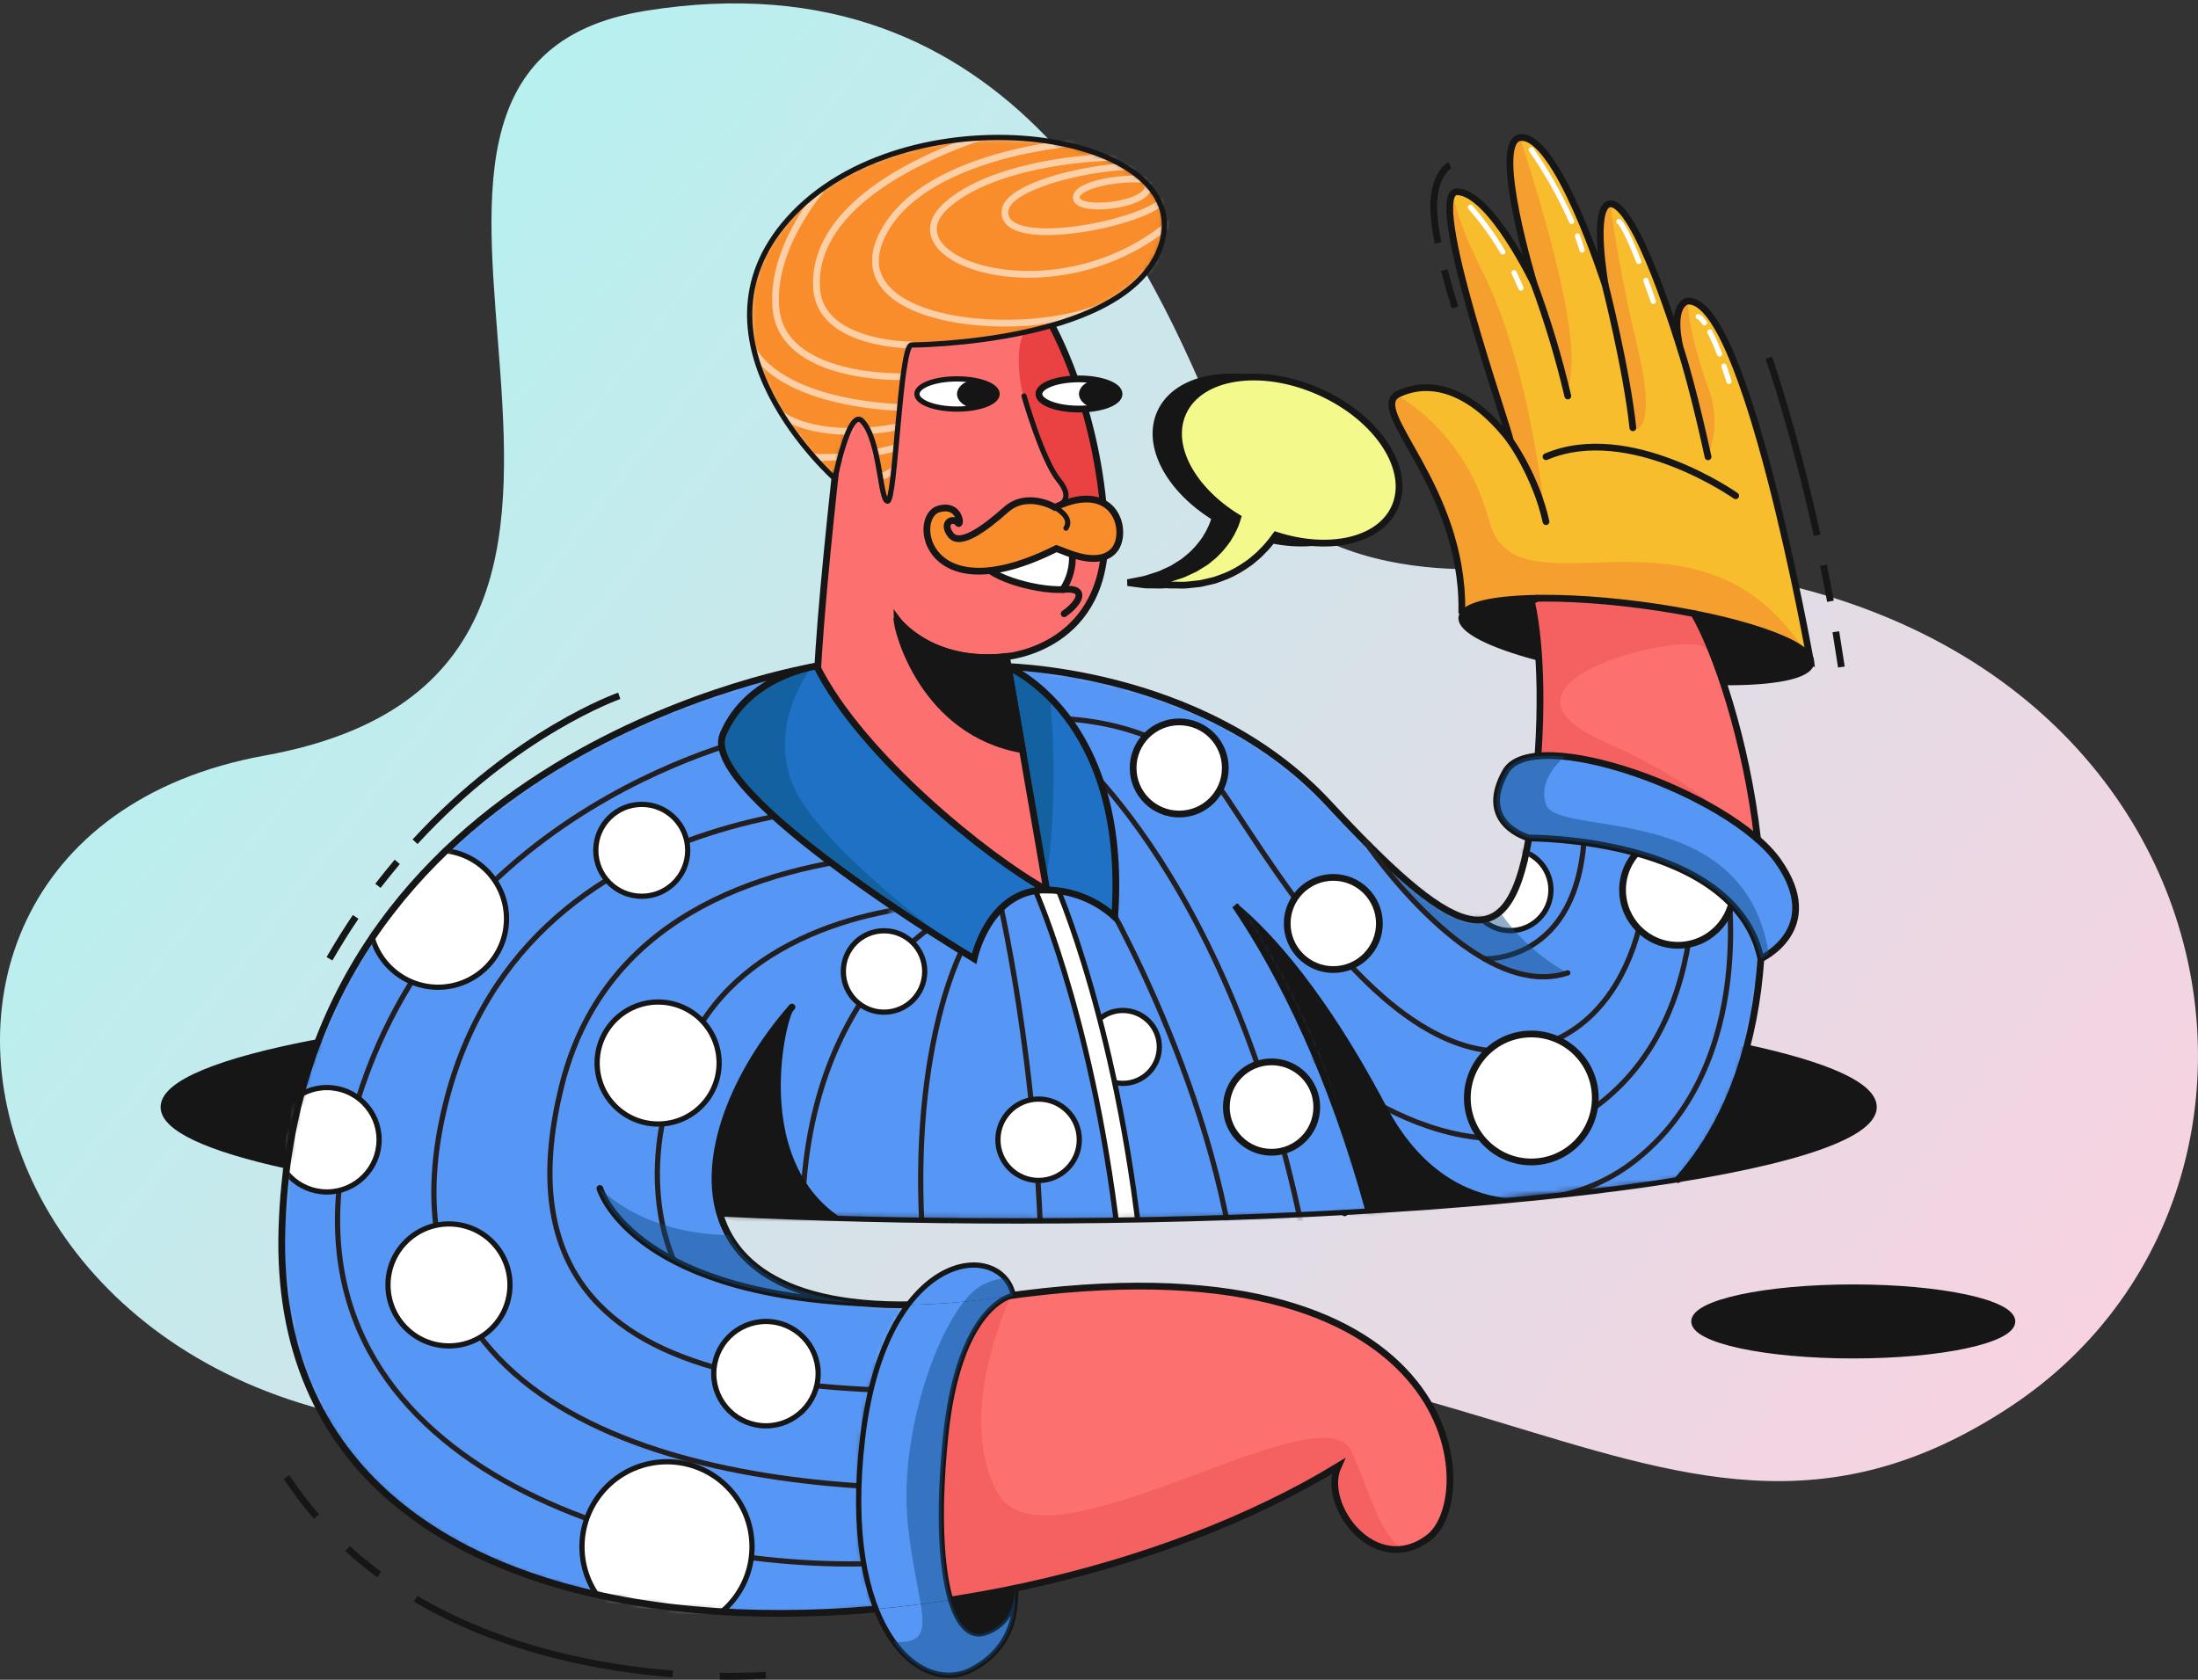 <svg width="420" height="321" viewBox="0 0 420 321" fill="none" xmlns="http://www.w3.org/2000/svg">
<rect x="0" y="0" width="420" height="321" fill="#333333" stroke="none"/>
<path d="M291.529 108.035C291.529 108.035 246.879 115.485 233.358 82.822C219.838 50.16 193.843 -9.279 123.357 2.065C52.87 13.408 144.068 127.452 50.598 144.385C-42.872 161.319 -2.448 304.104 135.662 267.046C273.771 229.988 313.815 315.178 384.085 268.858C452.241 223.922 424.472 99.666 291.529 108.035Z" fill="url(#paint0_linear_877_4)"/>
<path d="M194.657 233.337C104.383 233.337 31.203 223.587 31.203 211.559C31.203 199.531 104.383 189.781 194.657 189.781C284.93 189.781 358.111 199.531 358.111 211.559C358.111 223.587 284.93 233.337 194.657 233.337Z" fill="#161616"/>
<mask id="mask0_877_4" style="mask-type:alpha" maskUnits="userSpaceOnUse" x="190" y="127" width="147" height="105">
<path fill-rule="evenodd" clip-rule="evenodd" d="M256.959 231.768C236.264 231.018 225.486 205.816 225.227 200.231C224.699 189.173 195.28 127.351 190.689 127.32C190.689 127.32 229.48 127.261 253.811 153.462C277.2 178.648 288.01 184.809 292.137 160.162C296.263 135.514 331.488 159.929 336.47 183.229C335.414 198.636 330.938 213.82 320.62 225.439C319.574 225.671 314.385 226.522 256.959 231.768Z" fill="white"/>
</mask>
<g mask="url(#mask0_877_4)">
<path d="M253.811 153.441C277.2 178.627 288.01 184.788 292.137 160.14C296.263 135.493 331.488 159.908 336.47 183.208C335.223 201.071 329.433 218.633 315.236 230.69C277.972 262.338 225.74 211.295 225.227 200.231C224.715 189.168 195.28 127.351 190.689 127.319C190.71 127.298 229.48 127.24 253.811 153.441Z" fill="#5696F4"/>
<path d="M250.382 202.017C250.382 202.017 280.846 229.914 305.53 211.025C330.215 192.137 322.543 153.573 322.543 153.573" stroke="#231F20"/>
<path d="M248.538 217.799C248.538 217.799 287.318 240.999 312.003 222.115C336.687 203.232 329.792 166.502 329.792 166.502" stroke="#231F20"/>
<path d="M202.202 137.331C202.202 137.331 224.038 137.11 234.246 152.252C244.453 167.394 265.947 203.692 289.865 200.744C313.783 197.795 317.64 165.683 312.536 157.351" stroke="#231F20" stroke-linecap="round"/>
<path d="M283.614 183.219C283.614 183.219 301.626 184.238 302.756 159.284" stroke="#231F20" stroke-linecap="round"/>
<path d="M288.581 177.84C284.286 177.84 280.804 174.358 280.804 170.063C280.804 165.767 284.286 162.285 288.581 162.285C292.876 162.285 296.358 165.767 296.358 170.063C296.358 174.358 292.876 177.84 288.581 177.84Z" fill="white" stroke="#161616" stroke-linecap="round"/>
<path d="M261.609 231.536C254.418 205.298 245.072 186.431 236.005 173C239.915 176.287 251.016 186.209 264.409 211.57C277.803 236.93 300.041 228.218 300.041 228.218C300.041 228.218 269.693 243.688 261.609 231.536Z" fill="#161616"/>
<path d="M261.609 231.536C254.418 205.298 245.072 186.431 236.005 173C239.915 176.287 251.016 186.209 264.409 211.57C277.803 236.93 300.041 228.218 300.041 228.218C300.041 228.218 269.693 243.688 261.609 231.536" stroke="#161616"/>
<path opacity="0.45" d="M260.89 160.854C260.89 160.854 281.855 191.809 299.581 185.913C295.724 184.011 279.779 173.677 282.114 155.565C284.449 137.453 260.89 160.854 260.89 160.854Z" fill="#114A82"/>
</g>
<path d="M346.012 126.68C346.012 126.68 333.443 55.771 322.268 57.578C319.098 59.005 321.021 66.37 321.021 66.37C321.021 66.37 312.515 38.193 307.522 38.964C304.12 39.741 306.73 54.477 306.73 54.477C306.73 54.477 297.436 25.264 290.393 26.3C284.951 27.357 293.119 54.218 293.119 54.218C293.119 54.218 284.835 36.898 278.484 36.64C272.134 36.381 288.465 82.4 288.581 84.191C281.322 74.754 273.581 72.298 267.257 75.272C260.933 78.247 279.62 92.708 279.335 116.695C289.939 118.723 346.012 126.68 346.012 126.68H346.012Z" fill="#F7BD2D"/>
<path opacity="0.63" d="M321.021 66.37C321.021 66.275 320.979 66.19 320.958 66.095C320.646 64.758 319.458 58.841 322.268 57.578H322.416C322.886 63.273 324.878 70.026 326.379 73.988C328.793 80.329 327.034 85.084 326.379 87.281C326.379 87.297 323.087 74.279 321.021 66.37Z" fill="#F48D2F"/>
<path opacity="0.63" d="M288.581 84.207C287.794 83.324 287.049 82.431 286.346 81.538C287.091 82.357 287.841 83.245 288.581 84.207Z" fill="#F48D2F"/>
<path opacity="0.63" d="M295.412 99.687C293.542 91.059 288.581 84.207 288.581 84.207C288.475 82.5 273.914 41.411 277.628 37.02C278.315 40.512 279.916 45.32 283.25 51.861C292.607 70.242 295.159 98.615 295.412 99.687Z" fill="#F48D2F"/>
<path opacity="0.63" d="M312.003 81.75C311.955 81.285 311.902 80.814 311.844 80.334C310.481 69.207 306.73 54.476 306.73 54.476C306.73 54.476 304.12 39.741 307.522 38.964C307.598 38.956 307.674 38.956 307.749 38.964C308.119 42.731 310.048 54.756 313.033 66.966C316.457 81.132 312.911 82.886 312.003 81.75Z" fill="#F48D2F"/>
<path opacity="0.63" d="M284.608 99.687C289.891 119.236 325.777 91.878 345.896 126.168L345.986 126.696C345.986 126.696 289.912 118.739 279.308 116.726C279.589 93.178 261.598 78.817 266.924 75.515C271.843 78.395 280.761 85.459 284.608 99.687Z" fill="#F48D2F"/>
<path opacity="0.63" d="M293.119 54.218C293.119 54.218 284.951 27.335 290.393 26.3H290.451C304.347 69.392 299.433 71.801 299.581 75.653C297.87 68.382 295.712 61.223 293.119 54.218Z" fill="#F48D2F"/>
<path fill-rule="evenodd" clip-rule="evenodd" d="M346.012 126.68C346.012 126.68 333.443 55.771 322.268 57.578C319.098 59.005 321.021 66.37 321.021 66.37C321.021 66.37 312.515 38.193 307.522 38.964C304.12 39.741 306.73 54.477 306.73 54.477C306.73 54.477 297.436 25.264 290.393 26.3C284.951 27.357 293.119 54.218 293.119 54.218C293.119 54.218 284.835 36.898 278.484 36.64C272.134 36.381 288.465 82.4 288.581 84.191C281.322 74.754 273.581 72.298 267.257 75.272C260.933 78.247 279.62 92.708 279.335 116.695C289.939 118.723 346.012 126.68 346.012 126.68H346.012Z" stroke="#161616" stroke-width="1.29"/>
<path d="M311.791 128.997C293.379 126.579 278.847 121.622 279.332 117.925C279.818 114.227 295.137 113.19 313.549 115.607C331.961 118.025 346.493 122.982 346.008 126.679C345.522 130.377 330.203 131.414 311.791 128.997Z" fill="#161616"/>
<path d="M294.023 125.602C293.563 118.459 292.607 114.914 292.607 114.914C292.607 114.914 293.014 114.682 293.716 114.317C300.352 114.279 306.982 114.711 313.556 115.611C317.096 116.076 320.493 116.636 323.674 117.26C325.349 120.139 327.319 124.657 329.216 130.305C332.449 140.069 334.671 150.139 335.847 160.357C325.623 151.412 304.674 143.476 293.88 144.47C294.345 138.191 294.393 131.888 294.023 125.602Z" fill="#FC7070"/>
<path d="M173.502 302.662C173.502 302.662 183.884 316.446 186.943 315.083C190.002 313.72 199.877 304.363 188.988 296.195C178.099 288.027 173.502 302.662 173.502 302.662Z" fill="#161616" stroke="#161616" stroke-width="1.29" stroke-linecap="round"/>
<path d="M256.959 231.768C238.922 221.587 225.486 205.816 225.227 200.231C224.699 189.173 195.28 127.351 190.689 127.319C190.689 127.319 229.48 127.261 253.811 153.462C277.2 178.653 288.016 184.814 292.142 160.161" stroke="#161616" stroke-width="1.29" stroke-linecap="round"/>
<path d="M336.476 183.208C335.419 198.614 330.939 213.799 320.625 225.417" stroke="#161616" stroke-width="1.29" stroke-linecap="round"/>
<mask id="mask1_877_4" style="mask-type:alpha" maskUnits="userSpaceOnUse" x="121" y="138" width="142" height="96">
<path fill-rule="evenodd" clip-rule="evenodd" d="M203.845 142.14C203.845 142.14 241.643 157.605 261.884 232.545C262.46 234.696 261.059 229.301 261.609 231.547C247.18 233.332 174.353 233.332 134.901 232.075C133.48 232.033 132.529 230.522 131.409 229.687C95.566 202.868 165.281 120.583 203.845 142.14Z" fill="white"/>
</mask>
<g mask="url(#mask1_877_4)">
<path d="M203.845 142.14C203.845 142.14 241.886 150.91 261.609 231.546C246.345 234.141 167.083 235.773 129.945 231.483C85.485 226.332 165.281 120.583 203.845 142.14Z" fill="#5696F4"/>
<path d="M179.874 175.912C179.874 175.912 149.415 192.407 153.726 243.45" stroke="#231F20"/>
<path d="M190.531 170.063C190.531 170.063 198.635 203.047 199.084 245.468" stroke="#231F20"/>
<path d="M208.272 166.512C208.272 166.512 232.45 205.79 236.512 247.08" stroke="#231F20"/>
<path d="M202.202 141.3C202.202 141.3 237.876 168.013 250.81 245.548" stroke="#231F20"/>
<path d="M183.741 181.76C183.741 181.76 172.308 203.391 177.1 245.468" stroke="#231F20"/>
<path d="M214.56 207.036C210.711 207.036 207.591 203.916 207.591 200.068C207.591 196.219 210.711 193.099 214.56 193.099C218.409 193.099 221.529 196.219 221.529 200.068C221.529 203.916 218.409 207.036 214.56 207.036Z" fill="white" stroke="#161616" stroke-linecap="round"/>
<path d="M214.517 244.644L218.586 244.28C214.29 196.94 201.679 168.811 201.562 168.536L197.864 170.227C197.97 170.496 210.291 198.06 214.517 244.644Z" fill="white" stroke="#161616" stroke-linecap="round"/>
<path d="M137.537 231.969C134.087 220.166 140.75 204.574 151.322 192.475C149.357 194.821 141.231 229.613 168.921 236.856C162.111 239.989 137.537 231.969 137.537 231.969Z" fill="#161616" stroke="#161616"/>
</g>
<path d="M225.327 155.565C220.463 155.565 216.52 151.622 216.52 146.757C216.52 141.893 220.463 137.95 225.327 137.95C230.192 137.95 234.135 141.893 234.135 146.757C234.135 151.622 230.192 155.565 225.327 155.565Z" fill="white" stroke="#161616" stroke-width="1.29" stroke-linecap="round"/>
<path d="M254.772 185.284C249.908 185.284 245.965 181.341 245.965 176.477C245.965 171.612 249.908 167.669 254.772 167.669C259.636 167.669 263.58 171.612 263.58 176.477C263.58 181.341 259.636 185.284 254.772 185.284Z" fill="white" stroke="#161616" stroke-width="1.29" stroke-linecap="round"/>
<path d="M292.607 222.047C285.855 222.047 280.381 216.573 280.381 209.821C280.381 203.069 285.855 197.595 292.607 197.595C299.359 197.595 304.833 203.069 304.833 209.821C304.833 216.573 299.359 222.047 292.607 222.047Z" fill="white" stroke="#161616" stroke-width="1.29" stroke-linecap="round"/>
<path d="M320.625 180.646C314.78 180.646 310.042 175.907 310.042 170.063C310.042 164.218 314.78 159.48 320.625 159.48C326.47 159.48 331.208 164.218 331.208 170.063C331.208 175.907 326.47 180.646 320.625 180.646Z" fill="white" stroke="#161616" stroke-width="1.29" stroke-linecap="round"/>
<path d="M242.974 220.197C238.203 220.197 234.336 216.33 234.336 211.559C234.336 206.788 238.203 202.92 242.974 202.92C247.745 202.92 251.613 206.788 251.613 211.559C251.613 216.33 247.745 220.197 242.974 220.197Z" fill="white" stroke="#161616" stroke-width="1.29" stroke-linecap="round"/>
<mask id="mask2_877_4" style="mask-type:alpha" maskUnits="userSpaceOnUse" x="53" y="127" width="128" height="182">
<path fill-rule="evenodd" clip-rule="evenodd" d="M53.868 234.944C56.59 143.064 156.024 127.298 156.024 127.298C185.353 129.903 189.986 160.758 161.059 183.218C134.642 203.729 118.189 249.943 173.454 249.362C169.576 254.561 166.264 262.708 164.821 274.591C163.078 289.189 164.472 300.036 167.405 307.48C109.017 312.7 52.13 294.219 53.868 234.944Z" fill="white"/>
</mask>
<g mask="url(#mask2_877_4)">
<path d="M53.868 234.944C56.59 143.064 156.024 127.298 156.024 127.298C185.353 129.903 189.986 160.758 161.059 183.218C134.642 203.729 118.189 249.943 173.454 249.362C169.576 254.561 166.264 262.708 164.821 274.591C163.078 289.189 164.472 300.036 167.405 307.48C109.017 312.7 52.13 294.219 53.868 234.944Z" fill="#5696F4"/>
<path d="M146.905 140.227C146.905 140.227 82.352 152.907 66.697 216.203C51.042 279.499 122.627 300.168 166.406 298.805" stroke="#231F20"/>
<path d="M178.03 153.721C178.03 153.721 100.764 147.756 85.11 211.052C69.455 274.348 141.046 285.649 184.84 284.286" stroke="#231F20"/>
<path d="M222.411 166.512C222.411 166.512 122.96 144.29 107.305 207.586C91.65 270.881 162.105 266.591 205.89 265.228" stroke="#231F20"/>
<path d="M178.785 173.011C178.785 173.011 145.431 173.861 132.497 198.192C119.563 222.522 128.799 240.898 128.799 240.898" stroke="#231F20"/>
<path d="M62.465 227.784C56.956 227.784 52.489 223.318 52.489 217.809C52.489 212.3 56.956 207.834 62.465 207.834C67.974 207.834 72.44 212.3 72.44 217.809C72.44 223.318 67.974 227.784 62.465 227.784Z" fill="white" stroke="#161616" stroke-linecap="round"/>
<path d="M127.451 311.834C118.478 311.834 111.205 304.56 111.205 295.587C111.205 286.614 118.478 279.34 127.451 279.34C136.424 279.34 143.698 286.614 143.698 295.587C143.698 304.56 136.424 311.834 127.451 311.834Z" fill="white" stroke="#161616" stroke-linecap="round"/>
<path d="M83.704 188.66C76.479 188.66 70.622 182.803 70.622 175.578C70.622 168.354 76.479 162.497 83.704 162.497C90.929 162.497 96.786 168.354 96.786 175.578C96.786 182.803 90.929 188.66 83.704 188.66Z" fill="white" stroke="#161616" stroke-linecap="round"/>
</g>
<path d="M193.817 303.555C189.794 304.39 185.744 305.122 181.665 305.753C179.821 299.518 179.256 288.962 180.666 274.76C183.044 250.736 192.29 247.814 193.5 247.561C279.89 235.842 283.171 286.056 273.042 293.817C262.829 301.642 252.284 287.689 255.686 280.202C238.61 290.626 216.779 298.768 193.817 303.555Z" fill="#FC7070"/>
<path opacity="0.5" d="M181.665 305.753C179.821 299.518 179.256 288.962 180.666 274.76C182.875 252.453 191.011 248.343 193.119 247.672C189.949 254.984 183.609 272.879 190.689 285.422C199.761 301.526 252.849 264.859 258.317 277.497C262.111 286.31 264.034 293.928 268.145 295.989C259.807 297.262 252.86 286.479 255.713 280.175C238.636 290.6 216.805 298.742 193.843 303.528C189.803 304.381 185.744 305.122 181.665 305.753Z" fill="#EF5050"/>
<path d="M156.045 127.298C156.045 127.298 56.611 143.064 53.868 234.944C51.126 326.823 189.326 320.699 255.697 280.202C252.294 287.688 262.84 301.642 273.053 293.817C283.266 285.992 279.858 234.944 191.223 247.851C124.297 257.615 129.406 217.524 151.333 192.454" stroke="#161616" stroke-width="1.29" stroke-linecap="round"/>
<path d="M192.295 127.298C192.295 127.298 215.722 136.597 213.001 175.219C209.442 171.977 204.823 170.143 200.009 170.063C200.009 170.063 187.54 128.033 192.295 127.298V127.298Z" fill="#1E71C4"/>
<path d="M192.295 127.298C192.295 127.298 196.2 128.846 200.632 133.306C201.298 140.322 202.011 153.504 200.009 167.648C199.391 166.348 198.715 164.779 198.022 163.02C194.699 151.047 188.787 127.843 192.295 127.298V127.298Z" fill="#1361A0"/>
<path fill-rule="evenodd" clip-rule="evenodd" d="M192.295 127.298C192.295 127.298 215.722 136.597 213.001 175.219C209.442 171.977 204.823 170.143 200.009 170.063C200.009 170.063 187.54 128.033 192.295 127.298V127.298Z" stroke="#161616" stroke-width="1.29" stroke-linecap="round"/>
<path d="M200.669 61.62C200.669 61.62 209.974 77.613 211.104 100.754C212.235 123.896 192.295 125.481 192.295 125.481L200.009 170.063C200.009 170.063 177.121 169.73 157.107 139.371C156.514 138.458 156.172 137.405 156.114 136.317C155.311 122.601 163.236 59.464 163.236 59.464C163.236 59.464 191.598 48.575 200.669 61.62Z" fill="#FC7070"/>
<path d="M211.104 100.765C207.67 101.325 202.867 100.501 196.247 97.542C189.907 94.721 205.435 95.566 202.297 91.73C199.158 87.894 195.677 75.674 195.677 75.674C195.111 75.251 193.156 64.446 196.897 62.465C199.639 61.033 200.643 61.699 200.986 62.159C202.603 65.17 210.095 80.123 211.104 100.728V100.765Z" fill="#EA4242"/>
<path fill-rule="evenodd" clip-rule="evenodd" d="M200.669 61.62C200.669 61.62 209.974 77.613 211.104 100.754C212.235 123.896 192.295 125.481 192.295 125.481L200.009 170.063C200.009 170.063 177.121 169.73 157.107 139.371C156.514 138.458 156.172 137.405 156.114 136.317C155.311 122.601 163.236 59.464 163.236 59.464C163.236 59.464 191.598 48.575 200.669 61.62V61.62Z" stroke="#161616" stroke-width="1.29" stroke-linecap="round"/>
<mask id="mask3_877_4" style="mask-type:alpha" maskUnits="userSpaceOnUse" x="143" y="26" width="80" height="70">
<path fill-rule="evenodd" clip-rule="evenodd" d="M174.125 65.931C174.125 65.931 217.006 65.815 222.11 45.965C227.61 24.582 172.878 16.906 150.646 41.881C129.834 65.244 159.538 91.476 159.538 91.476C159.538 91.476 162.238 77.84 164.731 80.45C168.213 84.09 168.134 95.772 169.608 95.772C171.082 95.772 171.97 66.385 174.125 65.931Z" fill="white"/>
</mask>
<g mask="url(#mask3_877_4)">
<path d="M174.125 65.931C174.125 65.931 217.006 65.815 222.11 45.965C227.61 24.582 172.878 16.906 150.646 41.881C129.834 65.244 159.538 91.476 159.538 91.476C159.538 91.476 162.238 77.84 164.731 80.45C168.213 84.09 168.134 95.772 169.608 95.772C171.082 95.772 171.97 66.385 174.125 65.931Z" fill="#F98D2B"/>
<g opacity="0.58">
<path d="M174.125 65.931C174.125 65.931 156.838 65.978 156.045 55.206C155.253 44.433 165.08 33.147 191.212 24.868" stroke="white" stroke-width="1.29" stroke-linecap="round"/>
<path d="M204.764 27.362C204.764 27.362 175.488 29.628 168.34 45.399C161.191 61.17 192.057 64.948 209.023 59.258C225.988 53.568 229.264 34.848 225.296 31.673C221.328 28.497 191.154 29.29 180.492 39.598C169.83 49.906 201.473 60.695 223.14 43.001C244.807 25.306 193.193 31.657 192.057 40.163C190.921 48.67 221.935 42.145 223.029 37.215C224.123 32.286 206.238 34.151 205.673 37.553C205.108 40.956 220.239 39.218 219.325 35.361" stroke="white" stroke-width="1.29" stroke-linecap="round"/>
<path d="M172.556 71.975C172.556 71.975 149.399 72.752 148.252 58.798C147.106 44.845 160.959 31.123 163.907 28.852" stroke="white" stroke-width="1.29" stroke-linecap="round"/>
<path d="M171.901 77.845C171.901 77.845 144.068 77.433 142.023 61.757" stroke="white" stroke-width="1.29" stroke-linecap="round"/>
<path d="M171.378 81.581C171.378 81.581 155.411 85.11 147.354 77.845" stroke="white" stroke-width="1.29" stroke-linecap="round"/>
<path d="M171.161 85.564C171.161 85.564 161.508 88.476 150.846 87.012" stroke="white" stroke-width="1.29" stroke-linecap="round"/>
<path d="M170.77 89.796C169.228 91.039 167.245 91.596 165.281 91.339" stroke="white" stroke-width="1.29" stroke-linecap="round"/>
</g>
</g>
<path fill-rule="evenodd" clip-rule="evenodd" d="M174.125 65.931C174.125 65.931 217.006 65.815 222.11 45.965C227.61 24.582 172.878 16.906 150.646 41.881C129.834 65.244 159.538 91.477 159.538 91.477C159.538 91.477 162.238 77.84 164.731 80.45C168.213 84.09 168.134 95.772 169.608 95.772C171.082 95.772 171.97 66.385 174.125 65.931V65.931Z" stroke="#161616" stroke-linecap="round"/>
<path d="M195.677 75.674C195.677 75.674 199.158 87.9 202.297 91.73C205.435 95.561 203.163 97.658 196.247 97.542" fill="#FC7070"/>
<path d="M195.677 75.674C195.677 75.674 199.158 87.9 202.297 91.73C205.435 95.561 203.163 97.658 196.247 97.542" stroke="#161616" stroke-linecap="round"/>
<path d="M182.869 78.173C178.638 78.173 175.208 76.881 175.208 75.288C175.208 73.695 178.638 72.403 182.869 72.403C187.101 72.403 190.531 73.695 190.531 75.288C190.531 76.881 187.101 78.173 182.869 78.173Z" fill="white" stroke="#161515"/>
<path d="M185.612 72.604C188.486 73.016 190.531 74.057 190.531 75.288C190.531 76.519 188.486 77.555 185.612 77.972C184.027 77.555 182.869 76.514 182.869 75.288C182.869 74.062 184.011 73.032 185.612 72.604Z" fill="#161515"/>
<path d="M206.175 78.173C201.944 78.173 198.514 76.881 198.514 75.288C198.514 73.695 201.944 72.403 206.175 72.403C210.406 72.403 213.836 73.695 213.836 75.288C213.836 76.881 210.406 78.173 206.175 78.173Z" fill="white" stroke="#161515" stroke-width="1.29"/>
<path d="M208.917 72.604C211.791 73.016 213.836 74.057 213.836 75.288C213.836 76.519 211.791 77.555 208.917 77.972C207.332 77.555 206.175 76.514 206.175 75.288C206.175 74.062 207.316 73.032 208.917 72.604Z" fill="#161515"/>
<path opacity="0.5" d="M306.73 141.844C317.92 146.784 325.222 151.824 329.935 156.004C318.924 149.013 302.894 143.646 293.88 144.47C294.345 138.191 294.393 131.888 294.023 125.602C293.563 118.459 292.607 114.914 292.607 114.914C292.607 114.914 293.014 114.682 293.717 114.317C300.352 114.279 306.982 114.711 313.556 115.611C317.096 116.076 320.493 116.636 323.674 117.26C324.821 119.306 325.835 121.424 326.712 123.6C326.421 124.181 326.067 124.297 325.692 123.769C323.262 120.324 280.186 130.13 306.73 141.844Z" fill="#EF5050"/>
<path d="M204.902 105.97C205.035 108.336 204.399 110.683 203.089 112.658C197.721 112.917 187.625 109.969 187.514 106.794C187.403 103.618 204.03 101.563 204.902 105.97Z" fill="white" stroke="#161616" stroke-width="1.29" stroke-linecap="round"/>
<path d="M201.578 96.956C201.578 96.956 196.295 93.786 192.221 97.405C188.148 101.024 183.371 104.553 181.612 102.16C179.853 99.766 182.193 98.816 182.98 99.893C183.768 100.971 183.599 96.036 179.345 97.283C174.062 98.837 176.852 117.36 201.864 104.828C203.338 105.282 209.519 108.527 212.695 105.356C215.87 102.186 213.487 91.339 201.578 96.956Z" fill="#F98D2B" stroke="#161616" stroke-width="1.29" stroke-linecap="round"/>
<path d="M203.089 112.659C203.089 112.659 206.286 112.178 206.17 113.826C206.053 115.475 203.338 117.287 203.338 117.287" stroke="#161616" stroke-width="1.29" stroke-linecap="round"/>
<path d="M171.378 118.391C171.378 118.391 177.718 127.124 192.274 125.481" stroke="#161616" stroke-width="1.29" stroke-linecap="round"/>
<path d="M192.295 125.481C177.723 127.124 171.399 118.391 171.399 118.391C171.399 120.436 176.392 140 195.375 143.276L192.295 125.481Z" fill="#161616" stroke="#161616" stroke-width="1.29" stroke-linecap="round"/>
<path d="M156.045 127.298C156.045 127.298 142.916 129 138.156 140.343C133.395 151.687 186.129 183.218 186.129 183.218C186.129 183.218 188.872 169.946 199.988 170.063C188.644 163.823 164.504 144.311 156.045 127.298V127.298Z" fill="#1E71C4"/>
<path d="M155.068 127.452C152.077 131.752 147.867 140.032 151.211 149.283C154.941 159.57 174.717 175.056 183.931 181.855C174.004 175.732 133.976 150.266 138.156 140.322C142.134 130.865 151.945 128.117 155.068 127.452V127.452Z" fill="#1361A0"/>
<path fill-rule="evenodd" clip-rule="evenodd" d="M156.045 127.298C156.045 127.298 142.916 129 138.156 140.343C133.395 151.687 186.129 183.218 186.129 183.218C186.129 183.218 188.872 169.946 199.988 170.063C188.644 163.823 164.504 144.311 156.045 127.298V127.298Z" stroke="#161616" stroke-width="1.29" stroke-linecap="round"/>
<path d="M114.628 227.119C114.628 227.119 120.292 246.858 164.251 248.971" stroke="#161616" stroke-width="1.29" stroke-linecap="round"/>
<path opacity="0.45" d="M114.628 227.119C116.271 228.593 123.504 235.668 139.228 236.043C142.926 242.705 150.762 247.587 164.214 248.966C120.292 246.858 114.628 227.119 114.628 227.119V227.119Z" fill="#114A82"/>
<path d="M287.672 147.486C288.681 145.69 290.9 144.744 293.88 144.47C304.696 143.476 325.623 151.412 335.847 160.357C337.302 161.595 338.607 163 339.735 164.541C348.923 177.512 336.47 183.218 336.47 183.218C331.488 159.918 292.137 160.151 292.137 160.151C292.137 160.151 282.056 157.467 287.672 147.486Z" fill="#5696F4"/>
<path fill-rule="evenodd" clip-rule="evenodd" d="M336.47 183.219C336.47 183.219 348.923 177.512 339.735 164.542C330.547 151.571 292.913 138.172 287.672 147.487C282.056 157.467 292.137 160.14 292.137 160.14C292.137 160.14 331.504 159.908 336.47 183.219V183.219Z" stroke="#161616" stroke-width="1.29" stroke-linecap="round"/>
<path d="M329.221 130.305C338.99 130.389 345.695 129.111 346.012 126.68C346.498 122.982 331.963 118.026 313.556 115.612C295.148 113.197 279.821 114.243 279.335 117.942C279.028 120.303 284.84 123.178 293.88 125.576" stroke="#161616" stroke-width="1.29"/>
<path d="M326.379 87.297C326.379 87.297 323.584 74.158 321.021 66.391L326.379 87.297Z" fill="#F7BD2D"/>
<path d="M326.379 87.297C326.379 87.297 323.584 74.158 321.021 66.391" stroke="#161616" stroke-width="1.29" stroke-linecap="round"/>
<path d="M306.73 54.477C306.73 54.477 310.814 70.507 312.013 81.75L306.73 54.477Z" fill="#F7BD2D"/>
<path d="M306.73 54.477C306.73 54.477 310.814 70.507 312.013 81.75" stroke="#161616" stroke-width="1.29" stroke-linecap="round"/>
<path d="M293.119 54.218C295.713 61.23 297.871 68.395 299.581 75.674L293.119 54.218Z" fill="#F7BD2D"/>
<path d="M293.119 54.218C295.713 61.23 297.871 68.395 299.581 75.674" stroke="#161616" stroke-width="1.29" stroke-linecap="round"/>
<path d="M331.657 94.742C331.657 94.742 311.411 80.477 295.412 87.276L331.657 94.742Z" fill="#F7BD2D"/>
<path d="M331.657 94.742C331.657 94.742 311.411 80.477 295.412 87.276" stroke="#161616" stroke-width="1.29" stroke-linecap="round"/>
<path d="M288.581 84.207C288.581 84.207 293.542 91.075 295.412 99.687L288.581 84.207Z" fill="#F7BD2D"/>
<path d="M288.581 84.207C288.581 84.207 293.542 91.075 295.412 99.687" stroke="#161616" stroke-width="1.29" stroke-linecap="round"/>
<path d="M293.88 144.47C295.238 124.662 292.607 114.914 292.607 114.914C292.607 114.914 293.003 114.681 293.711 114.317" stroke="#161616" stroke-width="1.29" stroke-linecap="round"/>
<path d="M335.847 160.357C333.638 141.115 327.774 124.308 323.695 117.26" stroke="#161616" stroke-width="1.29" stroke-linecap="round"/>
<path d="M236.005 173.011C245.072 186.442 254.418 205.309 261.609 231.546" stroke="#161616" stroke-width="1.29"/>
<path d="M173.475 249.362C181.57 238.568 192.184 240.417 193.627 247.534L193.5 247.561C192.739 247.666 191.983 247.761 191.212 247.872C185.34 248.765 179.414 249.263 173.475 249.362Z" fill="#5696F4"/>
<path d="M188.301 312.019C194.493 309.842 193.817 303.565 193.817 303.565C193.817 303.565 195.756 313.736 185.76 319.009C179.747 322.179 171.838 318.703 167.426 307.491C172.181 307.068 176.936 306.487 181.665 305.763C183.16 310.788 185.49 313.012 188.301 312.019Z" fill="#5696F4"/>
<path d="M164.821 274.591C166.242 262.692 169.576 254.561 173.454 249.362C179.393 249.263 185.319 248.765 191.191 247.872C191.962 247.761 192.718 247.666 193.479 247.561C192.285 247.835 183.023 250.731 180.645 274.76C179.234 288.962 179.8 299.518 181.644 305.753C176.889 306.476 172.133 307.058 167.405 307.48C164.494 300.036 163.099 289.189 164.821 274.591Z" fill="#5696F4"/>
<path fill-rule="evenodd" clip-rule="evenodd" d="M193.627 247.534C193.627 247.534 183.213 249.066 180.666 274.76C178.12 300.453 182.008 314.232 188.301 312.018C194.498 309.842 193.817 303.565 193.817 303.565C193.817 303.565 195.761 313.736 185.76 319.014C175.758 324.292 160.478 311.184 164.842 274.633C169.206 238.082 191.492 236.988 193.627 247.534V247.534Z" stroke="#161616" stroke-linecap="round"/>
<path d="M260.89 160.854C260.89 160.854 281.855 191.809 299.581 185.913" stroke="#231F20" stroke-linecap="round"/>
<path d="M201.578 96.955C201.578 96.955 205.102 98.778 203.692 100.928" stroke="#161616" stroke-linecap="round"/>
<path d="M125.755 214.798C119.318 214.798 114.1 209.579 114.1 203.142C114.1 196.705 119.318 191.487 125.755 191.487C132.192 191.487 137.411 196.705 137.411 203.142C137.411 209.579 132.192 214.798 125.755 214.798Z" fill="white" stroke="#161616" stroke-linecap="round"/>
<path d="M85.791 257.203C79.354 257.203 74.136 251.984 74.136 245.547C74.136 239.11 79.354 233.892 85.791 233.892C92.228 233.892 97.447 239.11 97.447 245.547C97.447 251.984 92.228 257.203 85.791 257.203Z" fill="white" stroke="#161616" stroke-linecap="round"/>
<path d="M122.627 171.278C117.778 171.278 113.846 167.346 113.846 162.496C113.846 157.647 117.778 153.715 122.627 153.715C127.477 153.715 131.409 157.647 131.409 162.496C131.409 167.346 127.477 171.278 122.627 171.278Z" fill="white" stroke="#161616" stroke-linecap="round"/>
<path d="M168.921 193.426C164.626 193.426 161.144 189.944 161.144 185.649C161.144 181.354 164.626 177.872 168.921 177.872C173.216 177.872 176.698 181.354 176.698 185.649C176.698 189.944 173.216 193.426 168.921 193.426Z" fill="white" stroke="#161616" stroke-linecap="round"/>
<path d="M198.461 225.586C194.166 225.586 190.684 222.104 190.684 217.809C190.684 213.514 194.166 210.032 198.461 210.032C202.756 210.032 206.238 213.514 206.238 217.809C206.238 222.104 202.756 225.586 198.461 225.586Z" fill="white" stroke="#161616" stroke-linecap="round"/>
<path d="M146.361 272.477C140.852 272.477 136.386 268.011 136.386 262.502C136.386 256.993 140.852 252.527 146.361 252.527C151.87 252.527 156.336 256.993 156.336 262.502C156.336 268.011 151.87 272.477 146.361 272.477Z" fill="white" stroke="#161616" stroke-linecap="round"/>
<path d="M60.774 199.064C42.139 202.598 31.187 206.91 31.187 211.559C31.187 215.691 39.825 219.553 54.83 222.845" stroke="#161616"/>
<path d="M333.749 200.115C349.198 203.438 358.117 207.359 358.117 211.559C358.117 223.584 284.93 233.332 194.657 233.332C174.58 233.332 155.321 232.851 137.537 231.969" stroke="#161616"/>
<path d="M354.128 259.099C337.305 259.099 323.668 256.157 323.668 252.527C323.668 248.897 337.305 245.954 354.128 245.954C370.95 245.954 384.587 248.897 384.587 252.527C384.587 256.157 370.95 259.099 354.128 259.099Z" fill="#161616" stroke="#161616"/>
<path d="M314.502 53.578C314.94 54.777 315.41 56.103 315.918 57.572" stroke="white" stroke-linecap="round"/>
<path d="M309.366 42.335C309.366 42.335 310.322 42.795 313.133 49.954" stroke="white" stroke-linecap="round"/>
<path d="M301.42 45.093C301.747 45.986 302.048 46.884 302.307 47.782" stroke="white" stroke-linecap="round"/>
<path d="M292.607 28.609C295.597 32.923 298.176 37.508 300.31 42.303" stroke="white" stroke-linecap="round"/>
<path d="M289.299 52.115C289.759 53.05 290.203 54.027 290.62 55.042" stroke="white" stroke-linecap="round"/>
<path d="M280.978 39.614C283.305 42.253 285.371 45.111 287.149 48.147" stroke="white" stroke-linecap="round"/>
<path d="M329.417 69.968C329.723 70.85 330.046 71.817 330.378 72.879" stroke="white" stroke-linecap="round"/>
<path d="M326.722 63.427C327.419 64.8 328.038 66.211 328.577 67.653" stroke="white" stroke-linecap="round"/>
<path d="M324.508 60.494C324.508 60.494 324.91 60.552 325.692 61.678" stroke="white" stroke-linecap="round"/>
<path opacity="0.45" d="M173.476 291.318C171.536 272.398 180.703 249.05 187.741 245.547C189.706 244.57 191.112 244.285 192.116 244.38C192.874 245.294 193.39 246.384 193.616 247.55L193.489 247.576C192.295 247.851 183.033 250.746 180.656 274.776C179.245 288.978 179.81 299.534 181.654 305.768C183.15 310.809 185.48 313.028 188.29 312.035C194.483 309.858 193.806 303.581 193.806 303.581C193.806 303.581 195.745 313.752 185.749 319.025C181.041 321.502 175.182 319.912 170.733 313.741C180.069 314.433 175.14 307.522 173.476 291.318Z" fill="#114A82"/>
<path opacity="0.45" d="M337.987 182.326C337.504 182.661 336.997 182.959 336.47 183.219C331.488 159.919 292.137 160.151 292.137 160.151C292.137 160.151 282.056 157.478 287.672 147.497C288.681 145.701 290.9 144.755 293.88 144.48C295.581 144.351 297.29 144.383 298.984 144.576C296.585 146.731 294.155 149.991 295.413 153.726C297.595 160.167 333.364 152.612 337.987 182.326H337.987Z" fill="#114A82"/>
<path d="M216.721 111.105L218.126 110.825C218.39 110.761 218.681 110.73 218.977 110.634L219.901 110.339C220.535 110.117 221.233 109.942 221.93 109.652L224.043 108.669L226.109 107.375C226.738 106.846 227.404 106.365 227.98 105.79C228.554 105.242 229.084 104.651 229.565 104.02C229.797 103.708 230.035 103.417 230.246 103.106L230.812 102.16C230.999 101.861 231.163 101.549 231.303 101.225C231.446 100.913 231.604 100.622 231.72 100.316C231.9 99.787 232.074 99.36 232.212 98.91C223.51 93.59 218.897 85.226 221.708 78.902C224.921 71.685 236.586 69.867 247.772 74.844C258.957 79.821 265.418 89.701 262.206 96.919C259.316 103.417 249.557 105.536 239.487 102.255L239.455 102.302C238.946 103.02 238.401 103.711 237.823 104.374C237.522 104.722 237.173 105.055 236.835 105.404C236.504 105.762 236.151 106.099 235.778 106.413L234.61 107.385C234.204 107.692 233.76 107.972 233.332 108.262C232.468 108.833 231.564 109.34 230.627 109.779C229.702 110.217 228.719 110.524 227.8 110.867C226.833 111.099 225.903 111.327 225.01 111.512L222.406 111.792C221.587 111.844 220.821 111.792 220.102 111.792H219.093C218.776 111.792 218.475 111.723 218.189 111.696L216.736 111.506L215.49 111.342L216.721 111.105Z" fill="#161616" stroke="#161616" stroke-width="1.29"/>
<path d="M221.016 111.105L222.421 110.825C222.691 110.761 222.982 110.73 223.272 110.634L224.197 110.339C224.836 110.117 225.528 109.942 226.226 109.652L228.339 108.669C229.015 108.257 229.707 107.824 230.415 107.385C231.049 106.857 231.715 106.376 232.291 105.8C232.864 105.252 233.394 104.66 233.876 104.03C234.103 103.718 234.346 103.428 234.558 103.116L235.123 102.17C235.308 101.87 235.473 101.558 235.614 101.235C235.752 100.923 235.915 100.633 236.032 100.326C236.211 99.798 236.386 99.37 236.518 98.921C227.816 93.6 223.209 85.237 226.019 78.912C229.232 71.695 240.898 69.878 252.083 74.855C263.268 79.832 269.724 89.712 266.517 96.929C263.622 103.428 253.869 105.546 243.798 102.265L243.761 102.313C243.256 103.031 242.713 103.723 242.134 104.384C241.833 104.733 241.479 105.066 241.146 105.414C240.817 105.774 240.464 106.111 240.089 106.424L238.927 107.396C238.515 107.702 238.076 107.982 237.648 108.273C236.785 108.844 235.881 109.35 234.943 109.789C234.013 110.228 233.031 110.534 232.117 110.877C231.15 111.11 230.22 111.337 229.322 111.522L226.722 111.802C225.898 111.855 225.137 111.802 224.419 111.802H223.409C223.092 111.802 222.791 111.733 222.506 111.707L221.053 111.517L219.806 111.353L221.016 111.105Z" fill="#F4F98C" stroke="#161616" stroke-width="1.29" stroke-linecap="round"/>
<path d="M350.799 120.726C351.151 122.934 351.503 125.183 351.856 127.473" stroke="#161616" stroke-width="1.29"/>
<path d="M348.443 108.035C348.893 110.265 349.335 112.554 349.769 114.903" stroke="#161616" stroke-width="1.29"/>
<path d="M337.987 68.356C337.987 68.356 342.742 81.834 347.222 102.265" stroke="#161616" stroke-width="1.29"/>
<path d="M275.99 51.623C277.01 55.597 278.03 58.767 278.03 58.767" stroke="#161616" stroke-width="1.29"/>
<path d="M277.052 31.557C277.052 31.557 273.946 33.142 273.946 39.614C274.02 41.909 274.305 44.192 274.796 46.435" stroke="#161616" stroke-width="1.29"/>
<path d="M67.959 175.219C66.248 177.745 64.582 180.411 62.961 183.219" stroke="#161616" stroke-width="1.29"/>
<path d="M75.911 164.705C74.68 166.169 73.449 167.696 72.213 169.281" stroke="#161616" stroke-width="1.29"/>
<path d="M118.327 132.968C118.327 132.968 98.556 139.873 79.314 160.854" stroke="#161616" stroke-width="1.29"/>
<path d="M60.468 289.818C58.4 287.427 56.493 284.901 54.761 282.257" stroke="#161616" stroke-width="1.29"/>
<path d="M72.44 300.887C70.351 299.34 68.342 297.688 66.422 295.936" stroke="#161616" stroke-width="1.29"/>
<path d="M128.561 319.896C115.136 318.84 96.221 315.448 79.425 305.52" stroke="#161616" stroke-width="1.29"/>
<path d="M146.361 320.118C146.361 320.118 143.027 320.404 137.537 320.324" stroke="#161616" stroke-width="1.29"/>
<defs>
<linearGradient id="paint0_linear_877_4" x1="69.5" y1="1" x2="429.5" y2="283" gradientUnits="userSpaceOnUse">
<stop stop-color="#B2F3F1"/>
<stop offset="1" stop-color="#FECFDF"/>
</linearGradient>
</defs>
</svg>
